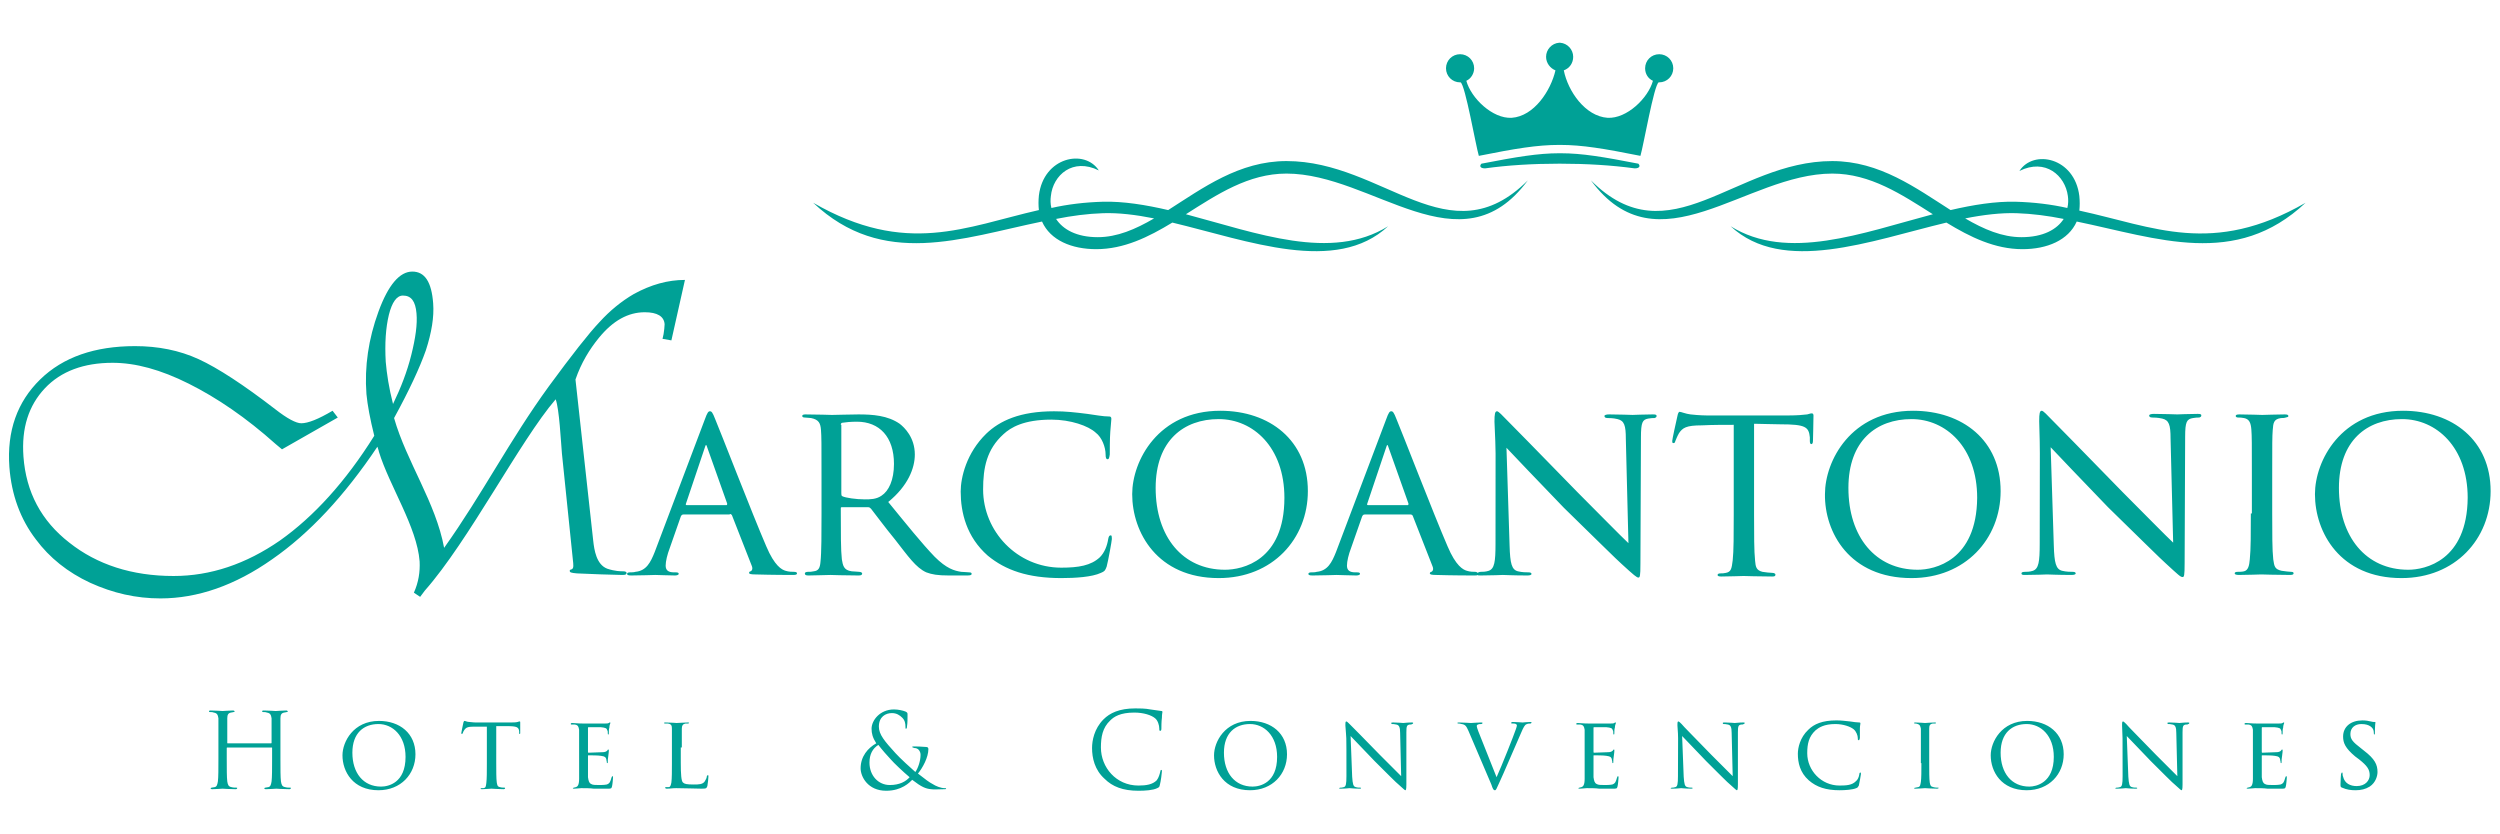 <?xml version="1.0" encoding="utf-8"?>
<!-- Generator: Adobe Illustrator 23.1.0, SVG Export Plug-In . SVG Version: 6.00 Build 0)  -->
<svg version="1.1" id="Layer_1" xmlns="http://www.w3.org/2000/svg" xmlns:xlink="http://www.w3.org/1999/xlink" x="0px" y="0px"
	 viewBox="0 0 479.6 160" style="enable-background:new 0 0 479.6 160;" xml:space="preserve">
<style type="text/css">
	.st0{fill-rule:evenodd;clip-rule:evenodd;fill:#00A196;}
</style>
<path class="st0" d="M73.1,150.9c-3.4,0-5.5-2.6-5.5-6.5c0-3.8,2.2-5.5,5-5.5c2.7,0,5.2,2.2,5.2,6.3
	C77.8,150.2,74.5,150.9,73.1,150.9 M72.6,151.6c4.3,0,7.1-3.1,7.1-6.9c0-4-3-6.4-7-6.4c-4.9,0-7,4-7,6.6
	C65.7,148,67.7,151.6,72.6,151.6 M95.2,139.3c0.6,0,1.2,0,2,0c2,0,2.3,0.2,2.4,1c0,0.2,0,0.2,0,0.3c0,0.2,0,0.2,0.1,0.2
	c0.1,0,0.1-0.1,0.1-0.2c0-0.2,0-1.5,0-2c0-0.1,0-0.2-0.1-0.2c-0.1,0-0.1,0-0.4,0.1c-0.3,0.1-0.9,0.1-1.4,0.1h-6.6c0,0-0.6,0-1.3-0.1
	c-0.4,0-0.7-0.2-0.9-0.2c-0.1,0-0.1,0.1-0.2,0.3c-0.1,0.5-0.4,1.9-0.4,2c0,0.1,0,0.2,0.1,0.2s0.1,0,0.2-0.2c0-0.1,0.1-0.3,0.3-0.6
	c0.3-0.4,0.6-0.6,1.8-0.6c0.8,0,1.9,0,2.5,0v7.1c0,1.5,0,2.9-0.1,3.7c-0.1,0.7-0.1,0.9-0.5,1c-0.2,0-0.3,0-0.4,0
	c-0.2,0-0.2,0.1-0.2,0.1c0,0.1,0.1,0.1,0.3,0.1c0.5,0,1.7-0.1,1.8-0.1c0.1,0,1.3,0.1,2.3,0.1c0.2,0,0.3-0.1,0.3-0.2
	c0-0.1-0.1-0.1-0.2-0.1c-0.2,0-0.5,0-0.8-0.1c-0.5-0.1-0.5-0.4-0.6-0.9c-0.1-0.7-0.1-2.2-0.1-3.7V139.3z M111.1,146.4
	c0,1.5,0,2.3,0,3c0,1.2-0.3,1.5-0.6,1.6c-0.1,0-0.3,0.1-0.4,0.1c-0.1,0-0.2,0.1-0.2,0.1c0,0.1,0.1,0.1,0.3,0.1
	c0.5,0,0.9-0.1,1.3-0.1c0.7,0,1.7,0,2.4,0.1c0.7,0,1.3,0,2.6,0c0.7,0,0.8,0,0.9-0.4c0.1-0.3,0.2-1.6,0.2-1.7c0-0.1,0-0.3-0.1-0.3
	c-0.1,0-0.1,0.1-0.2,0.3c-0.2,0.7-0.3,1.1-0.9,1.3c-0.5,0.1-1.1,0.1-1.5,0.1c-0.7,0-1.2,0-1.5-0.2c-0.4-0.2-0.5-0.6-0.6-1.3
	c0-0.3,0-2.1,0-2.7V145c0-0.1,0-0.1,0.1-0.1c0.3,0,1.9,0,2.4,0.1c0.8,0.1,0.9,0.3,1,0.6c0,0.2,0.1,0.4,0.1,0.5c0,0.1,0,0.3,0.1,0.3
	c0.1,0,0.1-0.1,0.1-0.2c0-0.3,0-0.7,0.1-1.2c0.1-0.6,0.1-1,0.1-1.1c0-0.1,0-0.1-0.1-0.1c-0.1,0-0.1,0-0.2,0.2
	c-0.2,0.2-0.5,0.3-0.9,0.3c-0.4,0-2.5,0.1-2.7,0.1c-0.1,0-0.1-0.1-0.1-0.2v-4.5c0-0.1,0-0.2,0.1-0.2c0,0,2,0,2.3,0
	c1,0.1,1.2,0.2,1.3,0.6c0.1,0.1,0.1,0.3,0.1,0.6c0,0.1,0,0.2,0.1,0.2c0.1,0,0.1-0.1,0.1-0.3c0-0.4,0-0.7,0.1-1
	c0-0.5,0.2-0.8,0.2-0.9c0-0.1,0-0.1-0.1-0.1c-0.1,0-0.1,0-0.2,0.1c-0.2,0.1-0.4,0.1-0.8,0.1c-0.4,0-4,0-4.1,0
	c-1.1,0-1.7-0.1-2.1-0.1c-0.2,0-0.3,0-0.3,0.2c0,0.1,0.1,0.1,0.3,0.1c0.2,0,0.4,0,0.5,0c0.6,0.1,0.7,0.4,0.8,1c0,0.5,0,1,0,3.6
	V146.4z M130.8,143.4c0-2.6,0-3.1,0-3.6c0-0.6,0.2-0.9,0.7-1c0.2,0,0.4,0,0.5,0c0.1,0,0.2-0.1,0.2-0.1c0-0.1-0.1-0.1-0.3-0.1
	c-0.6,0-1.8,0.1-2.1,0.1c0,0-1.2-0.1-2.1-0.1c-0.2,0-0.3,0-0.3,0.1c0,0.1,0.1,0.1,0.2,0.1c0.2,0,0.4,0,0.5,0c0.7,0.1,0.8,0.4,0.8,1
	c0,0.5,0,1,0,3.6v3c0,1.5,0,2.9-0.1,3.7c-0.1,0.5-0.2,0.9-0.5,0.9c-0.2,0-0.3,0-0.5,0c-0.2,0-0.2,0.1-0.2,0.1c0,0.1,0.1,0.2,0.3,0.2
	c0.7,0,1.1-0.1,1.8-0.1c2,0,3.5,0.1,4.9,0.1c1,0,0.9-0.1,1.1-0.5c0.1-0.5,0.2-1.6,0.2-1.8c0-0.2,0-0.3-0.1-0.3
	c-0.1,0-0.1,0.1-0.2,0.2c0,0.3-0.2,0.7-0.4,1c-0.4,0.6-1.2,0.6-2.1,0.6c-1.4,0-1.8-0.1-2.1-0.4c-0.3-0.3-0.4-1.5-0.4-3.8V143.4z
	 M170.7,150.6c-2.2,0-3.9-1.8-3.9-4.3c0-1.6,0.6-2.7,1.7-3.4c0.6,0.8,1.9,2.3,2.4,2.8c0.5,0.6,2.5,2.5,3.6,3.4
	C173.8,149.9,172.6,150.6,170.7,150.6 M170,151.7c3,0,4.5-1.6,5-2.1c1.8,1.4,2.6,1.7,3.6,1.8c0.6,0.1,1.4,0,2.6,0
	c0.2,0,0.3,0,0.3-0.1c0-0.1-0.1-0.1-0.3-0.1c-0.7,0-1.7-0.4-2.3-0.8c-0.6-0.3-1.4-0.9-2.8-2c0.9-1.1,2-3.1,2-4.7
	c0-0.2-0.1-0.4-0.4-0.4c-1.1-0.1-1.9-0.1-2.4-0.1c-0.2,0-0.3,0-0.3,0.1c0,0.1,0.2,0.1,0.4,0.2c0.3,0,0.6,0.1,0.8,0.3
	c0.3,0.3,0.4,0.7,0.4,1c0,1.2-0.5,2.6-1,3.3c-0.6-0.5-3.1-2.8-3.8-3.6c-2.1-2.3-3.2-3.6-3.2-5.1c0-1.9,1.3-2.6,2.5-2.6
	c0.9,0,1.5,0.4,2,0.9c0.5,0.5,0.6,1.1,0.6,1.7c0,0.3,0,0.4,0.1,0.4c0.1,0,0.2-0.1,0.2-0.5c0.1-0.5,0.1-1.4,0.1-2.2
	c0-0.3,0-0.4-0.4-0.6c-0.5-0.2-1.4-0.4-2.2-0.4c-2.7,0-4.3,2.1-4.3,3.7c0,0.9,0.2,1.7,0.9,2.8c-1.6,0.9-3,2.5-3,4.8
	C165.1,149,166.5,151.7,170,151.7 M218.4,151.7c1.3,0,2.8-0.1,3.6-0.5c0.4-0.2,0.4-0.2,0.5-0.6c0.2-0.7,0.4-2.4,0.4-2.6
	c0-0.2,0-0.3-0.1-0.3c-0.1,0-0.2,0.1-0.2,0.3c-0.1,0.4-0.3,1.2-0.7,1.7c-0.8,0.8-2,1-3.5,1c-4.3,0-7.2-3.5-7.2-7.3
	c0-2,0.3-3.8,1.8-5.2c0.7-0.7,1.9-1.5,4.6-1.5c1.8,0,3.3,0.5,4,1.1c0.5,0.4,0.8,1.3,0.8,2c0,0.3,0,0.4,0.2,0.4
	c0.1,0,0.2-0.1,0.2-0.4c0-0.3,0-1.4,0.1-2.1c0-0.7,0.1-1,0.1-1.1c0-0.1,0-0.2-0.2-0.2c-0.7-0.1-1.4-0.2-2.1-0.3
	c-1-0.2-2.1-0.2-2.9-0.2c-3.1,0-4.9,0.9-6.1,2.1c-1.8,1.8-2.2,4.1-2.2,5.5c0,1.9,0.5,4.2,2.4,5.9
	C213.4,150.9,215.4,151.7,218.4,151.7 M240.3,150.9c-3.4,0-5.5-2.6-5.5-6.5c0-3.8,2.2-5.5,5-5.5c2.7,0,5.2,2.2,5.2,6.3
	C245,150.2,241.7,150.9,240.3,150.9 M239.8,151.6c4.3,0,7.1-3.1,7.1-6.9c0-4-3-6.4-7-6.4c-4.9,0-7,4-7,6.6
	C232.9,148,234.9,151.6,239.8,151.6 M258.3,148.9c0,1.5-0.1,2-0.5,2.1c-0.3,0.1-0.5,0.1-0.6,0.1c-0.2,0-0.3,0.1-0.3,0.1
	c0,0.1,0.1,0.1,0.3,0.1c0.9,0,1.6-0.1,1.7-0.1c0.1,0,0.9,0.1,1.9,0.1c0.2,0,0.3,0,0.3-0.1c0-0.1-0.1-0.1-0.2-0.1
	c-0.2,0-0.5,0-0.8-0.1c-0.5-0.1-0.6-0.6-0.7-2l-0.3-7.8c0.5,0.5,2.5,2.6,4.6,4.8c1.7,1.7,4.5,4.5,4.6,4.5c1,0.9,1.2,1.1,1.3,1.1
	c0.1,0,0.2-0.1,0.2-1.1l0-10c0-1.2,0.1-1.4,0.6-1.5c0.2,0,0.4,0,0.5-0.1c0.1,0,0.2-0.1,0.2-0.2c0-0.1-0.1-0.1-0.3-0.1
	c-0.8,0-1.4,0.1-1.6,0.1c-0.2,0-1-0.1-1.9-0.1c-0.2,0-0.4,0-0.4,0.1c0,0.1,0,0.2,0.2,0.2c0.1,0,0.4,0,0.8,0.1
	c0.5,0.1,0.7,0.5,0.7,1.6l0.2,8.3c-0.5-0.5-2.5-2.5-4.1-4.1c-2.8-2.9-5.6-5.7-5.8-5.9c-0.1-0.1-0.5-0.5-0.6-0.5
	c-0.2,0-0.2,0.2-0.2,0.8C258.3,142.4,258.3,139.3,258.3,148.9 M286.1,150.5c0.3,0.9,0.4,1.1,0.7,1.1c0.2,0,0.3-0.3,0.8-1.4
	c0.3-0.7,1.2-2.6,2.2-5c0.9-2.1,1.9-4.4,2-4.6c0.5-1.2,0.7-1.4,0.9-1.6c0.4-0.2,0.6-0.2,0.9-0.2c0.1,0,0.2-0.1,0.2-0.2
	c0-0.1-0.1-0.1-0.3-0.1c-0.5,0-1.3,0.1-1.4,0.1c-0.2,0-1.2-0.1-1.9-0.1c-0.2,0-0.3,0.1-0.3,0.2c0,0.1,0.1,0.1,0.3,0.1
	c0.2,0,0.5,0,0.6,0.1c0.2,0.1,0.2,0.2,0.2,0.3c0,0.1-0.1,0.4-0.2,0.7c-0.4,1.2-2.7,7-3.7,9.2l-3.5-8.8c-0.2-0.5-0.3-0.9-0.3-1
	c0-0.1,0-0.2,0.2-0.3c0.2-0.1,0.3-0.1,0.6-0.1c0.2,0,0.3-0.1,0.3-0.2c0-0.1-0.1-0.1-0.3-0.1c-0.7,0-1.7,0.1-1.9,0.1
	c-0.2,0-1.4-0.1-2.3-0.1c-0.2,0-0.3,0-0.3,0.1c0,0.1,0.1,0.1,0.2,0.1c0.1,0,0.3,0,0.6,0.1c0.7,0.1,0.9,0.4,1.3,1.3L286.1,150.5z
	 M304,146.4c0,1.5,0,2.3,0,3c0,1.2-0.3,1.5-0.6,1.6c-0.1,0-0.3,0.1-0.4,0.1c-0.1,0-0.2,0.1-0.2,0.1c0,0.1,0.1,0.1,0.3,0.1
	c0.5,0,0.9-0.1,1.3-0.1c0.7,0,1.7,0,2.4,0.1c0.7,0,1.3,0,2.6,0c0.7,0,0.8,0,0.9-0.4c0.1-0.3,0.2-1.6,0.2-1.7c0-0.1,0-0.3-0.1-0.3
	c-0.1,0-0.1,0.1-0.2,0.3c-0.2,0.7-0.3,1.1-0.9,1.3c-0.5,0.1-1.1,0.1-1.5,0.1c-0.7,0-1.2,0-1.5-0.2c-0.4-0.2-0.5-0.6-0.6-1.3
	c0-0.3,0-2.1,0-2.7V145c0-0.1,0-0.1,0.1-0.1c0.3,0,1.9,0,2.4,0.1c0.8,0.1,0.9,0.3,1,0.6c0,0.2,0.1,0.4,0.1,0.5c0,0.1,0,0.3,0.1,0.3
	c0.1,0,0.1-0.1,0.1-0.2c0-0.3,0-0.7,0.1-1.2c0.1-0.6,0.1-1,0.1-1.1c0-0.1,0-0.1-0.1-0.1c-0.1,0-0.1,0-0.2,0.2
	c-0.2,0.2-0.5,0.3-0.9,0.3c-0.4,0-2.5,0.1-2.7,0.1c-0.1,0-0.1-0.1-0.1-0.2v-4.5c0-0.1,0-0.2,0.1-0.2c0,0,2,0,2.3,0
	c1,0.1,1.2,0.2,1.3,0.6c0.1,0.1,0.1,0.3,0.1,0.6c0,0.1,0,0.2,0.1,0.2c0.1,0,0.1-0.1,0.1-0.3c0-0.4,0-0.7,0.1-1
	c0-0.5,0.2-0.8,0.2-0.9c0-0.1,0-0.1-0.1-0.1c-0.1,0-0.1,0-0.2,0.1c-0.2,0.1-0.4,0.1-0.8,0.1c-0.4,0-4,0-4.1,0
	c-1.1,0-1.7-0.1-2.1-0.1c-0.2,0-0.3,0-0.3,0.2c0,0.1,0.1,0.1,0.3,0.1c0.2,0,0.4,0,0.5,0c0.6,0.1,0.7,0.4,0.8,1c0,0.5,0,1,0,3.6
	V146.4z M321.9,148.9c0,1.5-0.1,2-0.5,2.1c-0.3,0.1-0.5,0.1-0.6,0.1c-0.2,0-0.3,0.1-0.3,0.1c0,0.1,0.1,0.1,0.3,0.1
	c0.9,0,1.6-0.1,1.7-0.1c0.1,0,0.9,0.1,1.9,0.1c0.2,0,0.3,0,0.3-0.1c0-0.1-0.1-0.1-0.2-0.1c-0.2,0-0.5,0-0.8-0.1
	c-0.5-0.1-0.6-0.6-0.7-2l-0.3-7.8c0.5,0.5,2.5,2.6,4.6,4.8c1.7,1.7,4.5,4.5,4.6,4.5c1,0.9,1.2,1.1,1.3,1.1c0.1,0,0.2-0.1,0.2-1.1
	l0-10c0-1.2,0.1-1.4,0.6-1.5c0.2,0,0.4,0,0.5-0.1c0.1,0,0.2-0.1,0.2-0.2c0-0.1-0.1-0.1-0.3-0.1c-0.8,0-1.4,0.1-1.6,0.1
	c-0.2,0-1-0.1-1.9-0.1c-0.2,0-0.4,0-0.4,0.1c0,0.1,0,0.2,0.2,0.2c0.1,0,0.4,0,0.8,0.1c0.5,0.1,0.7,0.5,0.7,1.6l0.2,8.3
	c-0.5-0.5-2.5-2.5-4.1-4.1c-2.8-2.9-5.6-5.7-5.7-5.9c-0.1-0.1-0.5-0.5-0.6-0.5c-0.2,0-0.2,0.2-0.2,0.8
	C322,142.4,321.9,139.3,321.9,148.9 M352.9,151.6c1.1,0,2.5-0.1,3.2-0.4c0.3-0.1,0.3-0.2,0.5-0.5c0.1-0.4,0.4-2.1,0.4-2.2
	c0-0.1,0-0.3-0.1-0.3c-0.1,0-0.2,0.1-0.2,0.3c-0.1,0.6-0.3,1.1-0.7,1.4c-0.7,0.7-1.7,0.8-3.1,0.8c-3.5,0-6.2-2.9-6.2-6.2
	c0-1.8,0.3-3.2,1.6-4.4c0.6-0.5,1.6-1.2,3.8-1.2c1.5,0,2.9,0.5,3.5,1c0.5,0.4,0.8,1.2,0.8,1.7c0,0.3,0,0.4,0.2,0.4
	c0.1,0,0.1-0.1,0.2-0.4c0-0.2,0-1.3,0-1.8c0-0.6,0.1-0.8,0.1-1c0-0.1,0-0.2-0.2-0.2c-0.5,0-1.1-0.1-1.8-0.2c-1-0.1-1.7-0.2-2.6-0.2
	c-2.7,0-4.3,0.7-5.4,1.8c-1.6,1.5-2,3.5-2,4.6c0,1.7,0.4,3.6,2.1,5.1C348.5,151,350.3,151.6,352.9,151.6 M368.6,146.4
	c0,1.5,0,2.9-0.1,3.6c-0.1,0.5-0.1,0.9-0.5,1c-0.2,0-0.4,0.1-0.5,0.1c-0.2,0-0.3,0.1-0.3,0.1c0,0.1,0.1,0.1,0.3,0.1
	c0.6,0,1.7-0.1,1.8-0.1c0.1,0,1.3,0.1,2.3,0.1c0.2,0,0.3-0.1,0.3-0.1c0-0.1,0-0.1-0.2-0.1c-0.1,0-0.5,0-0.8-0.1
	c-0.5-0.1-0.6-0.3-0.7-0.9c-0.1-0.7-0.1-2.1-0.1-3.7v-3c0-2.6,0-3.1,0-3.6c0-0.6,0.1-0.9,0.7-1c0.1,0,0.2,0,0.4,0
	c0.2,0,0.2-0.1,0.2-0.1c0-0.1-0.1-0.1-0.3-0.1c-0.6,0-1.7,0.1-1.8,0.1c-0.1,0-1.2-0.1-1.8-0.1c-0.2,0-0.3,0-0.3,0.1
	c0,0.1,0.1,0.1,0.2,0.1c0.1,0,0.3,0,0.5,0.1c0.4,0.1,0.5,0.4,0.6,0.9c0,0.5,0,1,0,3.7V146.4z M389.3,150.9c-3.4,0-5.5-2.6-5.5-6.5
	c0-3.8,2.2-5.5,5-5.5c2.7,0,5.2,2.2,5.2,6.3C394,150.2,390.6,150.9,389.3,150.9 M388.8,151.6c4.3,0,7.1-3.1,7.1-6.9c0-4-3-6.4-7-6.4
	c-4.9,0-7,4-7,6.6C381.9,148,383.9,151.6,388.8,151.6 M407.2,148.9c0,1.5-0.1,2-0.5,2.1c-0.3,0.1-0.5,0.1-0.6,0.1
	c-0.2,0-0.3,0.1-0.3,0.1c0,0.1,0.1,0.1,0.3,0.1c0.9,0,1.6-0.1,1.7-0.1c0.1,0,0.9,0.1,1.9,0.1c0.2,0,0.3,0,0.3-0.1
	c0-0.1-0.1-0.1-0.2-0.1c-0.2,0-0.5,0-0.8-0.1c-0.5-0.1-0.6-0.6-0.7-2l-0.3-7.8c0.5,0.5,2.5,2.6,4.6,4.8c1.7,1.7,4.5,4.5,4.6,4.5
	c1,0.9,1.2,1.1,1.3,1.1c0.1,0,0.2-0.1,0.2-1.1l0-10c0-1.2,0.1-1.4,0.6-1.5c0.2,0,0.4,0,0.5-0.1c0.1,0,0.2-0.1,0.2-0.2
	c0-0.1-0.1-0.1-0.3-0.1c-0.8,0-1.4,0.1-1.6,0.1c-0.2,0-1-0.1-1.9-0.1c-0.2,0-0.4,0-0.4,0.1c0,0.1,0,0.2,0.2,0.2c0.1,0,0.4,0,0.8,0.1
	c0.5,0.1,0.7,0.5,0.7,1.6l0.2,8.3c-0.5-0.5-2.5-2.5-4.1-4.1c-2.8-2.9-5.6-5.7-5.7-5.9c-0.1-0.1-0.5-0.5-0.6-0.5
	c-0.2,0-0.2,0.2-0.2,0.8C407.2,142.4,407.2,139.3,407.2,148.9 M432.2,146.4c0,1.5,0,2.3,0,3c0,1.2-0.3,1.5-0.6,1.6
	c-0.1,0-0.3,0.1-0.4,0.1c-0.1,0-0.2,0.1-0.2,0.1c0,0.1,0.1,0.1,0.3,0.1c0.5,0,0.9-0.1,1.3-0.1c0.7,0,1.7,0,2.4,0.1
	c0.7,0,1.3,0,2.6,0c0.7,0,0.8,0,0.9-0.4c0.1-0.3,0.2-1.6,0.2-1.7c0-0.1,0-0.3-0.1-0.3c-0.1,0-0.1,0.1-0.2,0.3
	c-0.2,0.7-0.3,1.1-0.9,1.3c-0.5,0.1-1.1,0.1-1.5,0.1c-0.7,0-1.2,0-1.5-0.2c-0.4-0.2-0.5-0.6-0.6-1.3c0-0.3,0-2.1,0-2.7V145
	c0-0.1,0-0.1,0.1-0.1c0.3,0,1.9,0,2.4,0.1c0.8,0.1,0.9,0.3,1,0.6c0,0.2,0.1,0.4,0.1,0.5c0,0.1,0,0.3,0.1,0.3c0.1,0,0.1-0.1,0.1-0.2
	c0-0.3,0-0.7,0.1-1.2c0.1-0.6,0.1-1,0.1-1.1c0-0.1,0-0.1-0.1-0.1c-0.1,0-0.1,0-0.2,0.2c-0.2,0.2-0.5,0.3-0.9,0.3
	c-0.4,0-2.5,0.1-2.7,0.1c-0.1,0-0.1-0.1-0.1-0.2v-4.5c0-0.1,0-0.2,0.1-0.2c0,0,2,0,2.3,0c1,0.1,1.2,0.2,1.3,0.6
	c0.1,0.1,0.1,0.3,0.1,0.6c0,0.1,0,0.2,0.1,0.2c0.1,0,0.1-0.1,0.1-0.3c0-0.4,0-0.7,0.1-1c0-0.5,0.2-0.8,0.2-0.9c0-0.1,0-0.1-0.1-0.1
	c-0.1,0-0.1,0-0.2,0.1c-0.2,0.1-0.4,0.1-0.8,0.1c-0.4,0-4,0-4.1,0c-1.1,0-1.7-0.1-2.1-0.1c-0.2,0-0.3,0-0.3,0.2
	c0,0.1,0.1,0.1,0.3,0.1c0.2,0,0.4,0,0.5,0c0.6,0.1,0.7,0.4,0.8,1c0,0.5,0,1,0,3.6V146.4z M451.9,151.6c1,0,1.9-0.2,2.7-0.7
	c1.2-0.8,1.5-2.1,1.5-2.8c0-1.4-0.5-2.5-2.6-4.1l-0.5-0.4c-1.7-1.3-2.1-1.8-2.1-2.8c0-1.2,0.9-1.9,2.1-1.9c1.7,0,2.1,0.8,2.2,0.9
	c0.2,0.3,0.2,0.8,0.2,0.9c0,0.1,0,0.2,0.1,0.2c0.1,0,0.1-0.1,0.1-0.4c0-1.2,0.1-1.9,0.1-1.9c0-0.1,0-0.1-0.2-0.1s-0.3,0-0.7-0.1
	c-0.4-0.1-0.9-0.2-1.6-0.2c-2.2,0-3.7,1.2-3.7,3.1c0,1.2,0.4,2.2,2.3,3.8l0.8,0.6c1.5,1.2,2,1.9,2,3c0,1-0.8,2.1-2.5,2.1
	c-1.2,0-2.3-0.5-2.6-1.8c-0.1-0.2-0.1-0.5-0.1-0.6c0-0.1,0-0.2-0.1-0.2c-0.1,0-0.1,0.1-0.2,0.3c0,0.3-0.1,1-0.1,1.9
	c0,0.5,0,0.6,0.3,0.7C450.2,151.5,451,151.6,451.9,151.6 M131.7,96.9c-0.1,0-0.2-0.1-0.1-0.3l3.6-10.7c0.2-0.7,0.3-0.7,0.5,0
	l3.8,10.7c0,0.1,0,0.3-0.1,0.3H131.7z M140,98.6c0.2,0,0.3,0.1,0.4,0.2l3.8,9.7c0.3,0.7,0,1-0.2,1.1c-0.2,0-0.3,0.2-0.3,0.3
	c0,0.2,0.3,0.3,1.2,0.3c3.2,0.1,6.8,0.1,7.3,0.1c0.5,0,0.7-0.1,0.7-0.3c0-0.2-0.2-0.3-0.6-0.3c-0.3,0-1,0-1.6-0.2
	c-0.7-0.2-2.1-0.9-3.7-4.7c-2.6-6-9.1-22.8-9.8-24.4c-0.5-1.3-0.7-1.5-1-1.5c-0.3,0-0.5,0.2-1,1.6l-9.6,25.4c-0.8,2-1.6,3.6-3.7,3.8
	c-0.3,0.1-0.7,0.1-1,0.1c-0.4,0-0.6,0.1-0.6,0.3c0,0.2,0.2,0.3,0.8,0.3c2,0,4.1-0.1,4.6-0.1c0.5,0,2.8,0.1,3.8,0.1
	c0.3,0,0.7-0.1,0.7-0.3c0-0.2-0.1-0.3-0.6-0.3h-0.3c-1.1,0-1.6-0.4-1.6-1.3c0-0.8,0.3-2.1,0.8-3.4l2.1-6c0.1-0.2,0.2-0.4,0.5-0.4
	H140z M161.3,81.5c0-0.2,0.1-0.4,0.3-0.4c0.6-0.1,1.6-0.2,2.8-0.2c4.3,0,7.1,2.9,7.1,8.1c0,3.1-1,5.2-2.4,6.1
	c-1,0.7-2.2,0.7-3.2,0.7c-1.7,0-3.7-0.3-4.3-0.6c-0.2-0.1-0.2-0.3-0.2-0.6V81.5z M157.6,98.5c0,3.6,0,7.6-0.2,9.3
	c-0.1,1.2-0.4,1.7-1.3,1.8c-0.4,0.1-0.7,0.1-1.1,0.1c-0.3,0-0.6,0.1-0.6,0.3c0,0.3,0.2,0.4,0.7,0.4c1.3,0,3.4-0.1,4.2-0.1
	c0.2,0,2.9,0.1,5.4,0.1c0.5,0,0.7-0.1,0.7-0.4c0-0.1-0.2-0.3-0.6-0.3c-0.4,0-0.9-0.1-1.4-0.1c-1.6-0.2-1.7-1.2-1.9-2.3
	c-0.2-1.7-0.2-5.2-0.2-9.1v-0.7c0-0.2,0.1-0.2,0.2-0.2l5,0c0.3,0,0.4,0.1,0.6,0.3c0.8,1,2.7,3.6,4.6,5.9c2.5,3.2,4,5.4,6,6.3
	c1.1,0.4,2.1,0.6,4.4,0.6h3.4c0.7,0,0.9-0.1,0.9-0.3c0-0.2-0.1-0.3-0.5-0.3c-0.1,0-1.2-0.1-1.5-0.1c-1.3-0.2-2.8-0.6-5.1-2.9
	c-2.5-2.6-5.3-6.1-8.9-10.5c3.8-3.1,5.1-6.5,5.1-9.1c0-3.3-2-5.2-2.9-5.9c-2.3-1.6-5.2-1.8-7.9-1.8c-1.3,0-4.6,0.1-5.1,0.1
	c-0.1,0-3-0.1-5.1-0.1c-0.4,0-0.6,0.1-0.6,0.3c0,0.2,0.2,0.3,0.5,0.3c0.4,0,0.9,0.1,1.2,0.1c1.5,0.3,1.8,1,1.9,2.3
	c0.1,1.3,0.1,2.5,0.1,8.8V98.5z M203.6,110.9c2.7,0,5.9-0.2,7.6-1c0.7-0.3,0.8-0.4,1.1-1.2c0.3-1.1,1-5,1-5.3c0-0.3,0-0.7-0.2-0.7
	c-0.3,0-0.4,0.2-0.5,0.7c-0.2,1.3-0.7,2.6-1.6,3.5c-1.7,1.6-4.1,2-7.4,2c-8.5,0-15-7-15-15c0-4.2,0.7-7.7,3.9-10.6
	c1.4-1.3,3.9-2.8,9.2-2.8c3.7,0,7.1,1.2,8.5,2.5c1.2,0.9,1.9,2.8,1.9,4.2c0,0.6,0.1,0.9,0.4,0.9c0.2,0,0.3-0.2,0.4-0.9
	c0-0.6,0-3.1,0.1-4.4c0.1-1.5,0.2-2,0.2-2.4c0-0.2,0-0.5-0.4-0.5c-1.2,0-2.7-0.3-4.2-0.5c-2.4-0.3-4.1-0.5-6.4-0.5
	c-6.5,0-10.4,1.8-13,4.3c-3.8,3.7-4.9,8.4-4.9,11.1c0,4,1.1,8.7,5.2,12.3C192.9,109.4,197.2,110.9,203.6,110.9 M235,109.3
	c-8.1,0-13.3-6.3-13.3-15.7c0-9.1,5.4-13.2,12.1-13.2c6.6,0,12.6,5.4,12.6,15.1C246.4,107.6,238.3,109.3,235,109.3 M233.8,110.9
	c10.3,0,17.1-7.5,17.1-16.7c0-9.7-7.3-15.4-16.8-15.4c-11.9,0-16.9,9.6-16.9,16C217.2,102.1,222,110.9,233.8,110.9 M262.4,96.9
	c-0.1,0-0.2-0.1-0.1-0.3l3.6-10.7c0.2-0.7,0.3-0.7,0.5,0l3.8,10.7c0,0.1,0,0.3-0.1,0.3H262.4z M286.9,104.3c0,3.5-0.2,4.8-1.3,5.2
	c-0.6,0.2-1.2,0.2-1.5,0.2c-0.3,0-0.5,0.1-0.6,0.2c-0.1-0.1-0.3-0.2-0.5-0.2c-0.3,0-1,0-1.6-0.2c-0.7-0.2-2.1-0.9-3.7-4.7
	c-2.6-6-9.1-22.8-9.8-24.4c-0.5-1.3-0.7-1.5-1-1.5c-0.3,0-0.5,0.2-1,1.6l-9.6,25.4c-0.8,2-1.6,3.6-3.7,3.8c-0.3,0.1-0.7,0.1-1,0.1
	c-0.4,0-0.6,0.1-0.6,0.3c0,0.2,0.2,0.3,0.8,0.3c2,0,4.1-0.1,4.6-0.1c0.5,0,2.8,0.1,3.8,0.1c0.3,0,0.7-0.1,0.7-0.3
	c0-0.2-0.1-0.3-0.6-0.3h-0.3c-1.1,0-1.6-0.4-1.6-1.3c0-0.8,0.3-2.1,0.8-3.4l2.1-6c0.1-0.2,0.2-0.4,0.5-0.4h8.8
	c0.2,0,0.3,0.1,0.4,0.2l3.8,9.7c0.3,0.7,0,1-0.2,1.1c-0.2,0-0.3,0.2-0.3,0.3c0,0.2,0.3,0.3,1.2,0.3c3.2,0.1,6.8,0.1,7.3,0.1
	c0.4,0,0.6,0,0.6-0.1c0.1,0.1,0.3,0.1,0.7,0.1c2.1,0,3.9-0.1,4.2-0.1c0.3,0,2.1,0.1,4.7,0.1c0.5,0,0.8-0.1,0.8-0.3
	c0-0.2-0.2-0.3-0.6-0.3c-0.4,0-1.2,0-2-0.2c-1.2-0.3-1.5-1.5-1.6-4.9l-0.6-18.8c1.2,1.3,6,6.3,11,11.5c4.2,4.1,10.9,10.7,11.1,10.8
	c2.4,2.2,2.9,2.6,3.2,2.6c0.3,0,0.4-0.2,0.4-2.7l0.1-24.2c0-2.9,0.3-3.4,1.4-3.6c0.5-0.1,0.9-0.1,1.2-0.1c0.3-0.1,0.4-0.2,0.4-0.4
	c0-0.2-0.1-0.3-0.7-0.3c-1.9,0-3.4,0.1-3.9,0.1c-0.4,0-2.5-0.1-4.5-0.1c-0.5,0-0.9,0.1-0.9,0.3c0,0.2,0.1,0.4,0.6,0.4
	c0.3,0,1.1,0,1.9,0.2c1.3,0.3,1.6,1.2,1.6,3.8l0.5,20c-1.3-1.2-6.1-6.1-9.8-9.8c-6.7-6.9-13.4-13.7-13.9-14.2
	c-0.3-0.3-1.2-1.3-1.5-1.3c-0.4,0-0.5,0.5-0.5,2C287,88.8,286.9,81.4,286.9,104.3 M336.8,81.3c1.4,0,2.9,0.1,4.7,0.1
	c4.9,0,5.5,0.5,5.7,2.5c0,0.5,0,0.5,0,0.7c0,0.4,0.1,0.6,0.3,0.6c0.1,0,0.3-0.1,0.3-0.6c0-0.4,0.1-3.6,0.1-4.9
	c0-0.2-0.1-0.4-0.3-0.4c-0.1,0-0.3,0-0.9,0.2c-0.7,0.1-2.1,0.2-3.5,0.2h-15.8c0,0-1.4,0-3.1-0.2c-0.9-0.1-1.8-0.5-2.1-0.5
	c-0.1,0-0.3,0.2-0.4,0.8c-0.3,1.3-1,4.5-1,4.8c0,0.2,0,0.4,0.2,0.4c0.2,0,0.3,0,0.4-0.4c0.1-0.2,0.3-0.8,0.7-1.5
	c0.7-1,1.3-1.5,4.4-1.5c1.9-0.1,4.5-0.1,6.1-0.1v17.2c0,3.6,0,7.1-0.2,8.8c-0.2,1.6-0.3,2.2-1.3,2.4c-0.4,0.1-0.7,0.1-1.1,0.1
	c-0.4,0-0.5,0.2-0.5,0.3c0,0.2,0.2,0.3,0.7,0.3c1.3,0,4.1-0.1,4.3-0.1c0.2,0,3,0.1,5.5,0.1c0.5,0,0.6-0.1,0.6-0.4
	c0-0.1-0.2-0.3-0.6-0.3c-0.4,0-1.3-0.1-1.9-0.2c-1.2-0.3-1.3-1-1.4-2.1c-0.2-1.8-0.2-5.2-0.2-8.9V81.3z M367.9,109.3
	c-8.1,0-13.3-6.3-13.3-15.7c0-9.1,5.4-13.2,12.1-13.2c6.6,0,12.6,5.4,12.6,15.1C379.2,107.6,371.1,109.3,367.9,109.3 M366.7,110.9
	c10.3,0,17.1-7.5,17.1-16.7c0-9.7-7.3-15.4-16.8-15.4c-11.9,0-16.9,9.6-16.9,16C350,102.1,354.8,110.9,366.7,110.9 M391.3,104.3
	c0,3.5-0.2,4.8-1.3,5.2c-0.6,0.2-1.2,0.2-1.5,0.2c-0.5,0-0.7,0.1-0.7,0.3c0,0.3,0.3,0.3,0.7,0.3c2.1,0,3.9-0.1,4.2-0.1
	c0.3,0,2.1,0.1,4.7,0.1c0.5,0,0.8-0.1,0.8-0.3c0-0.2-0.2-0.3-0.6-0.3s-1.2,0-2-0.2c-1.2-0.3-1.5-1.5-1.6-4.9l-0.6-18.8
	c1.2,1.3,6,6.3,11,11.5c4.2,4.1,10.9,10.7,11.1,10.8c2.4,2.2,2.8,2.6,3.2,2.6c0.3,0,0.4-0.2,0.4-2.7l0.1-24.2c0-2.9,0.3-3.4,1.5-3.6
	c0.5-0.1,0.9-0.1,1.2-0.1c0.3-0.1,0.4-0.2,0.4-0.4c0-0.2-0.1-0.3-0.7-0.3c-1.9,0-3.4,0.1-3.9,0.1c-0.4,0-2.5-0.1-4.5-0.1
	c-0.5,0-0.9,0.1-0.9,0.3c0,0.2,0.1,0.4,0.6,0.4c0.3,0,1,0,1.9,0.2c1.3,0.3,1.6,1.2,1.6,3.8l0.5,20c-1.3-1.2-6.1-6.1-9.8-9.8
	c-6.7-6.9-13.4-13.7-13.9-14.2c-0.3-0.3-1.2-1.3-1.5-1.3c-0.4,0-0.5,0.5-0.5,2C391.4,88.8,391.3,81.4,391.3,104.3 M431.8,98.5
	c0,3.6,0,7-0.2,8.8c-0.1,1.2-0.3,2.1-1.1,2.3c-0.4,0.1-0.9,0.1-1.2,0.1c-0.4,0-0.6,0.1-0.6,0.3c0,0.2,0.3,0.3,0.8,0.3
	c1.4,0,4.2-0.1,4.3-0.1c0.2,0,3,0.1,5.5,0.1c0.5,0,0.7-0.1,0.7-0.3s-0.1-0.3-0.5-0.3c-0.2,0-1.2-0.1-1.8-0.2
	c-1.3-0.3-1.4-0.8-1.6-2.2c-0.2-1.7-0.2-5.1-0.2-8.8v-7.2c0-6.4,0-7.5,0.1-8.8c0.1-1.4,0.2-2.1,1.6-2.3c0.3,0,0.6,0,0.9-0.1
	c0.4-0.1,0.5-0.1,0.5-0.3c0-0.2-0.2-0.3-0.7-0.3c-1.3,0-4.1,0.1-4.3,0.1c-0.1,0-2.9-0.1-4.4-0.1c-0.5,0-0.7,0.1-0.7,0.3
	c0,0.2,0.2,0.3,0.5,0.3c0.3,0,0.6,0,1.1,0.1c1,0.2,1.3,0.9,1.4,2.2c0.1,1.3,0.1,2.5,0.1,8.8V98.5z M462,109.3
	c-8.1,0-13.3-6.3-13.3-15.7c0-9.1,5.4-13.2,12.1-13.2c6.6,0,12.6,5.4,12.6,15.1C473.3,107.6,465.2,109.3,462,109.3 M460.7,110.9
	c10.3,0,17.1-7.5,17.1-16.7c0-9.7-7.3-15.4-16.8-15.4c-11.9,0-16.9,9.6-16.9,16C444.1,102.1,448.9,110.9,460.7,110.9 M75.4,77.5
	c1.5-3.1,2.7-6.2,3.5-9.4c0.8-3.2,1.2-5.9,1-8c-0.2-2.3-1-3.4-2.6-3.4c-1.2,0-2.1,1.3-2.7,3.7c-0.6,2.5-0.8,5.5-0.6,9
	C74.2,71.7,74.6,74.4,75.4,77.5 M131.4,53.7l-2.6,11.6l-1.7-0.3l0.2-0.9c0.1-0.7,0.2-1.4,0.2-1.9c-0.1-1.5-1.4-2.3-3.8-2.3
	c-3.2,0-6.1,1.6-8.8,4.9c-1.8,2.2-3.4,4.8-4.5,8l3.4,30.9c0.2,1.8,0.6,4.6,2.7,5.4c1.5,0.5,2.6,0.5,3.1,0.5c0.3,0,0.6,0.1,0.6,0.3
	c0,0.3-0.2,0.4-0.8,0.4c-1.1,0-6.9-0.2-8.7-0.3c-1.2-0.1-1.4-0.2-1.4-0.5c0-0.2,0.1-0.2,0.4-0.3c0.4-0.2,0.3-0.9,0.2-1.8L107.8,87
	c-0.2-2.3-0.5-8.5-1.2-10.4c-6.8,7.9-16.7,27.2-25.1,36.7l-0.9,1.2l-1.2-0.8c0.9-2,1.2-4,1.1-6c-0.5-6.6-5.8-14.5-7.8-21
	c0-0.1-0.1-0.4-0.3-1c-6.3,9.4-13,16.6-20.2,21.6c-7.1,5-14.3,7.5-21.4,7.5c-4.7,0-9.1-1-13.5-3c-4.3-2-7.8-4.8-10.4-8.3
	c-3-3.9-4.7-8.6-5.1-13.9c-0.5-6.9,1.5-12.5,5.9-16.8c4.4-4.3,10.5-6.4,18.2-6.4c4.4,0,8.5,0.8,12.2,2.5c3.7,1.7,8.6,4.9,14.7,9.6
	c2.3,1.8,4,2.7,5,2.7c1.3,0,3.3-0.8,6-2.4l1,1.3l-10.7,6.1l-1.2-1c-5.7-5.1-11.3-8.9-16.7-11.6c-5.4-2.7-10.2-4-14.6-4
	c-5.5,0-9.9,1.6-13,4.9c-3.1,3.3-4.5,7.6-4.1,13.1c0.5,6.8,3.4,12.3,8.8,16.5c5.3,4.2,12,6.4,20,6.4c7.1,0,13.9-2.3,20.4-6.8
	c6.5-4.6,12.6-11.3,18.1-20.1c-0.8-3.2-1.3-5.9-1.5-8c-0.4-5.3,0.4-10.6,2.3-15.8c1.9-5.2,4.1-7.7,6.5-7.7c2.4,0,3.7,2,4,6.1
	c0.2,2.6-0.3,5.6-1.4,9c-1.2,3.4-3.2,7.7-6.1,13c2.4,8.4,8,16.2,9.6,24.9c7.4-10.4,12.6-20.7,20.1-31c4.4-6,7.7-10.2,9.7-12.3
	c2-2.2,4.2-4,6.6-5.4C124.9,54.6,128.1,53.7,131.4,53.7 M221.4,41.9c-3.6,2.1-7.1,3.6-10.8,3.6c-4.1,0-6.7-1.5-8-3.5
	c3-0.6,6-1,9-1.1C214.6,40.8,217.9,41.2,221.4,41.9 M299.4,29.4c4.1,0,8.2,0.7,14.9,2c0.4,0.4,0.3,0.9-0.7,0.9
	c-4.4-0.6-9.2-0.9-14.3-0.9h-0.2c-5.1,0-9.9,0.3-14.2,0.9c-1,0-1.1-0.5-0.7-0.9c6.7-1.3,10.9-2,14.9-2H299.4z M299.3,27.8
	c4.2,0,8.4,0.7,15.4,2.1c0.6-2,2.6-13.6,3.5-14.1l0,0h0.1c1.5,0,2.7-1.2,2.7-2.7s-1.2-2.7-2.7-2.7c-1.5,0-2.7,1.2-2.7,2.7
	c0,1.1,0.6,2,1.5,2.4c-0.9,3.3-5,7.3-8.7,7.1c-4.3-0.3-7.6-5.1-8.4-9.1l0,0c1.1-0.4,1.8-1.4,1.8-2.6c0-1.4-1.1-2.6-2.5-2.7v0h-0.2v0
	c-1.4,0.1-2.5,1.3-2.5,2.7c0,1.2,0.8,2.2,1.8,2.6l0,0c-0.9,3.9-4.1,8.8-8.4,9.1c-3.7,0.2-7.8-3.8-8.7-7.1c0.9-0.4,1.5-1.4,1.5-2.4
	c0-1.5-1.2-2.7-2.7-2.7c-1.5,0-2.7,1.2-2.7,2.7s1.2,2.7,2.7,2.7h0.1l0,0c0.9,0.5,2.9,12.1,3.5,14.1c7-1.4,11.2-2.1,15.4-2.1H299.3z
	 M395.9,42c-3-0.6-6-1-9-1.1c-3-0.1-6.4,0.3-9.9,1c3.6,2.1,7.1,3.6,10.8,3.6C392,45.5,394.6,44,395.9,42 M442.3,38.9
	c-13.4,12.6-28.4,6.8-43.9,3.6c-1.6,3.6-5.7,5.3-10.4,5.3c-5.3,0-10-2.3-14.6-5.1c-14.6,3.5-31.4,10-41.4,0.7
	c10.9,6.8,25.2,1.3,38.8-2.3c-6-3.8-12-7.8-19.3-7.8c-16.6,0-33.4,18.8-46.3,1.3c15.1,15.1,27.6-3.7,46.3-3.7
	c9.1,0,16.1,5.2,22.7,9.4c4.3-1,8.6-1.7,12.5-1.6c3.5,0.1,6.8,0.5,9.9,1.2c0.2-0.8,0.2-1.6,0.1-2.3c-0.5-3.9-4.3-7.3-9.3-4.8
	c2.7-4.2,10.6-2.6,11.5,4.8c0.1,1,0.1,1.9,0,2.8C413.2,43.5,424.4,49.2,442.3,38.9 M210.8,32.7c-2.7-4.2-10.6-2.6-11.5,4.8
	c-0.1,1-0.1,1.9,0,2.8c-14.1,3.2-25.4,8.9-43.3-1.4c13.4,12.6,28.4,6.8,43.9,3.6c1.6,3.6,5.7,5.3,10.4,5.3c5.3,0,10-2.3,14.6-5.1
	c14.6,3.5,31.4,10,41.4,0.7c-10.9,6.8-25.2,1.3-38.8-2.3c6-3.8,12-7.8,19.3-7.8c16.6,0,33.4,18.8,46.3,1.3
	c-15.1,15.1-27.6-3.7-46.3-3.7c-9.1,0-16.1,5.2-22.7,9.4c-4.3-1-8.6-1.7-12.5-1.6c-3.5,0.1-6.8,0.5-9.9,1.2
	c-0.2-0.8-0.2-1.6-0.1-2.3C202,33.6,205.8,30.2,210.8,32.7 M43.7,142.6c-0.1,0-0.1,0-0.1-0.1v-0.4c0-3.1,0-3.7,0-4.3
	c0-0.7,0.2-1,0.7-1.1c0.2,0,0.4-0.1,0.5-0.1c0.1,0,0.2,0,0.2-0.1c0-0.1-0.1-0.2-0.3-0.2c-0.6,0-1.9,0.1-2,0.1
	c-0.1,0-1.4-0.1-2.3-0.1c-0.2,0-0.3,0-0.3,0.2c0,0.1,0.1,0.1,0.2,0.1c0.2,0,0.5,0,0.7,0.1c0.7,0.1,0.8,0.5,0.9,1.1
	c0,0.6,0,1.2,0,4.3v3.5c0,1.9,0,3.5-0.1,4.3c-0.1,0.6-0.2,1-0.6,1.1c-0.2,0-0.4,0.1-0.6,0.1c-0.1,0-0.2,0.1-0.2,0.1
	c0,0.1,0.1,0.2,0.3,0.2c0.6,0,1.9-0.1,2-0.1c0.1,0,1.4,0.1,2.5,0.1c0.2,0,0.3-0.1,0.3-0.2c0-0.1,0-0.1-0.2-0.1c-0.2,0-0.6,0-0.9-0.1
	c-0.6-0.1-0.7-0.5-0.8-1.1c-0.1-0.8-0.1-2.4-0.1-4.3v-2.1c0-0.1,0.1-0.1,0.1-0.1h8.5c0.1,0,0.1,0,0.1,0.1v2.1c0,1.9,0,3.5-0.1,4.3
	c-0.1,0.6-0.2,1-0.6,1.1c-0.2,0-0.4,0.1-0.6,0.1c-0.1,0-0.2,0.1-0.2,0.1c0,0.1,0.1,0.2,0.3,0.2c0.6,0,1.9-0.1,2-0.1
	c0.1,0,1.4,0.1,2.5,0.1c0.2,0,0.3-0.1,0.3-0.2c0-0.1,0-0.1-0.2-0.1c-0.2,0-0.6,0-0.9-0.1c-0.6-0.1-0.7-0.5-0.8-1.1
	c-0.1-0.8-0.1-2.4-0.1-4.3v-3.5c0-3.1,0-3.7,0-4.3c0-0.7,0.2-1,0.7-1.1c0.2,0,0.4-0.1,0.5-0.1c0.1,0,0.2,0,0.2-0.1
	c0-0.1-0.1-0.2-0.3-0.2c-0.6,0-1.9,0.1-2,0.1c-0.1,0-1.4-0.1-2.3-0.1c-0.2,0-0.3,0-0.3,0.2c0,0.1,0.1,0.1,0.2,0.1
	c0.2,0,0.5,0,0.7,0.1c0.7,0.1,0.8,0.5,0.9,1.1c0,0.6,0,1.2,0,4.3v0.4c0,0.1-0.1,0.1-0.1,0.1H43.7z"/>
</svg>

